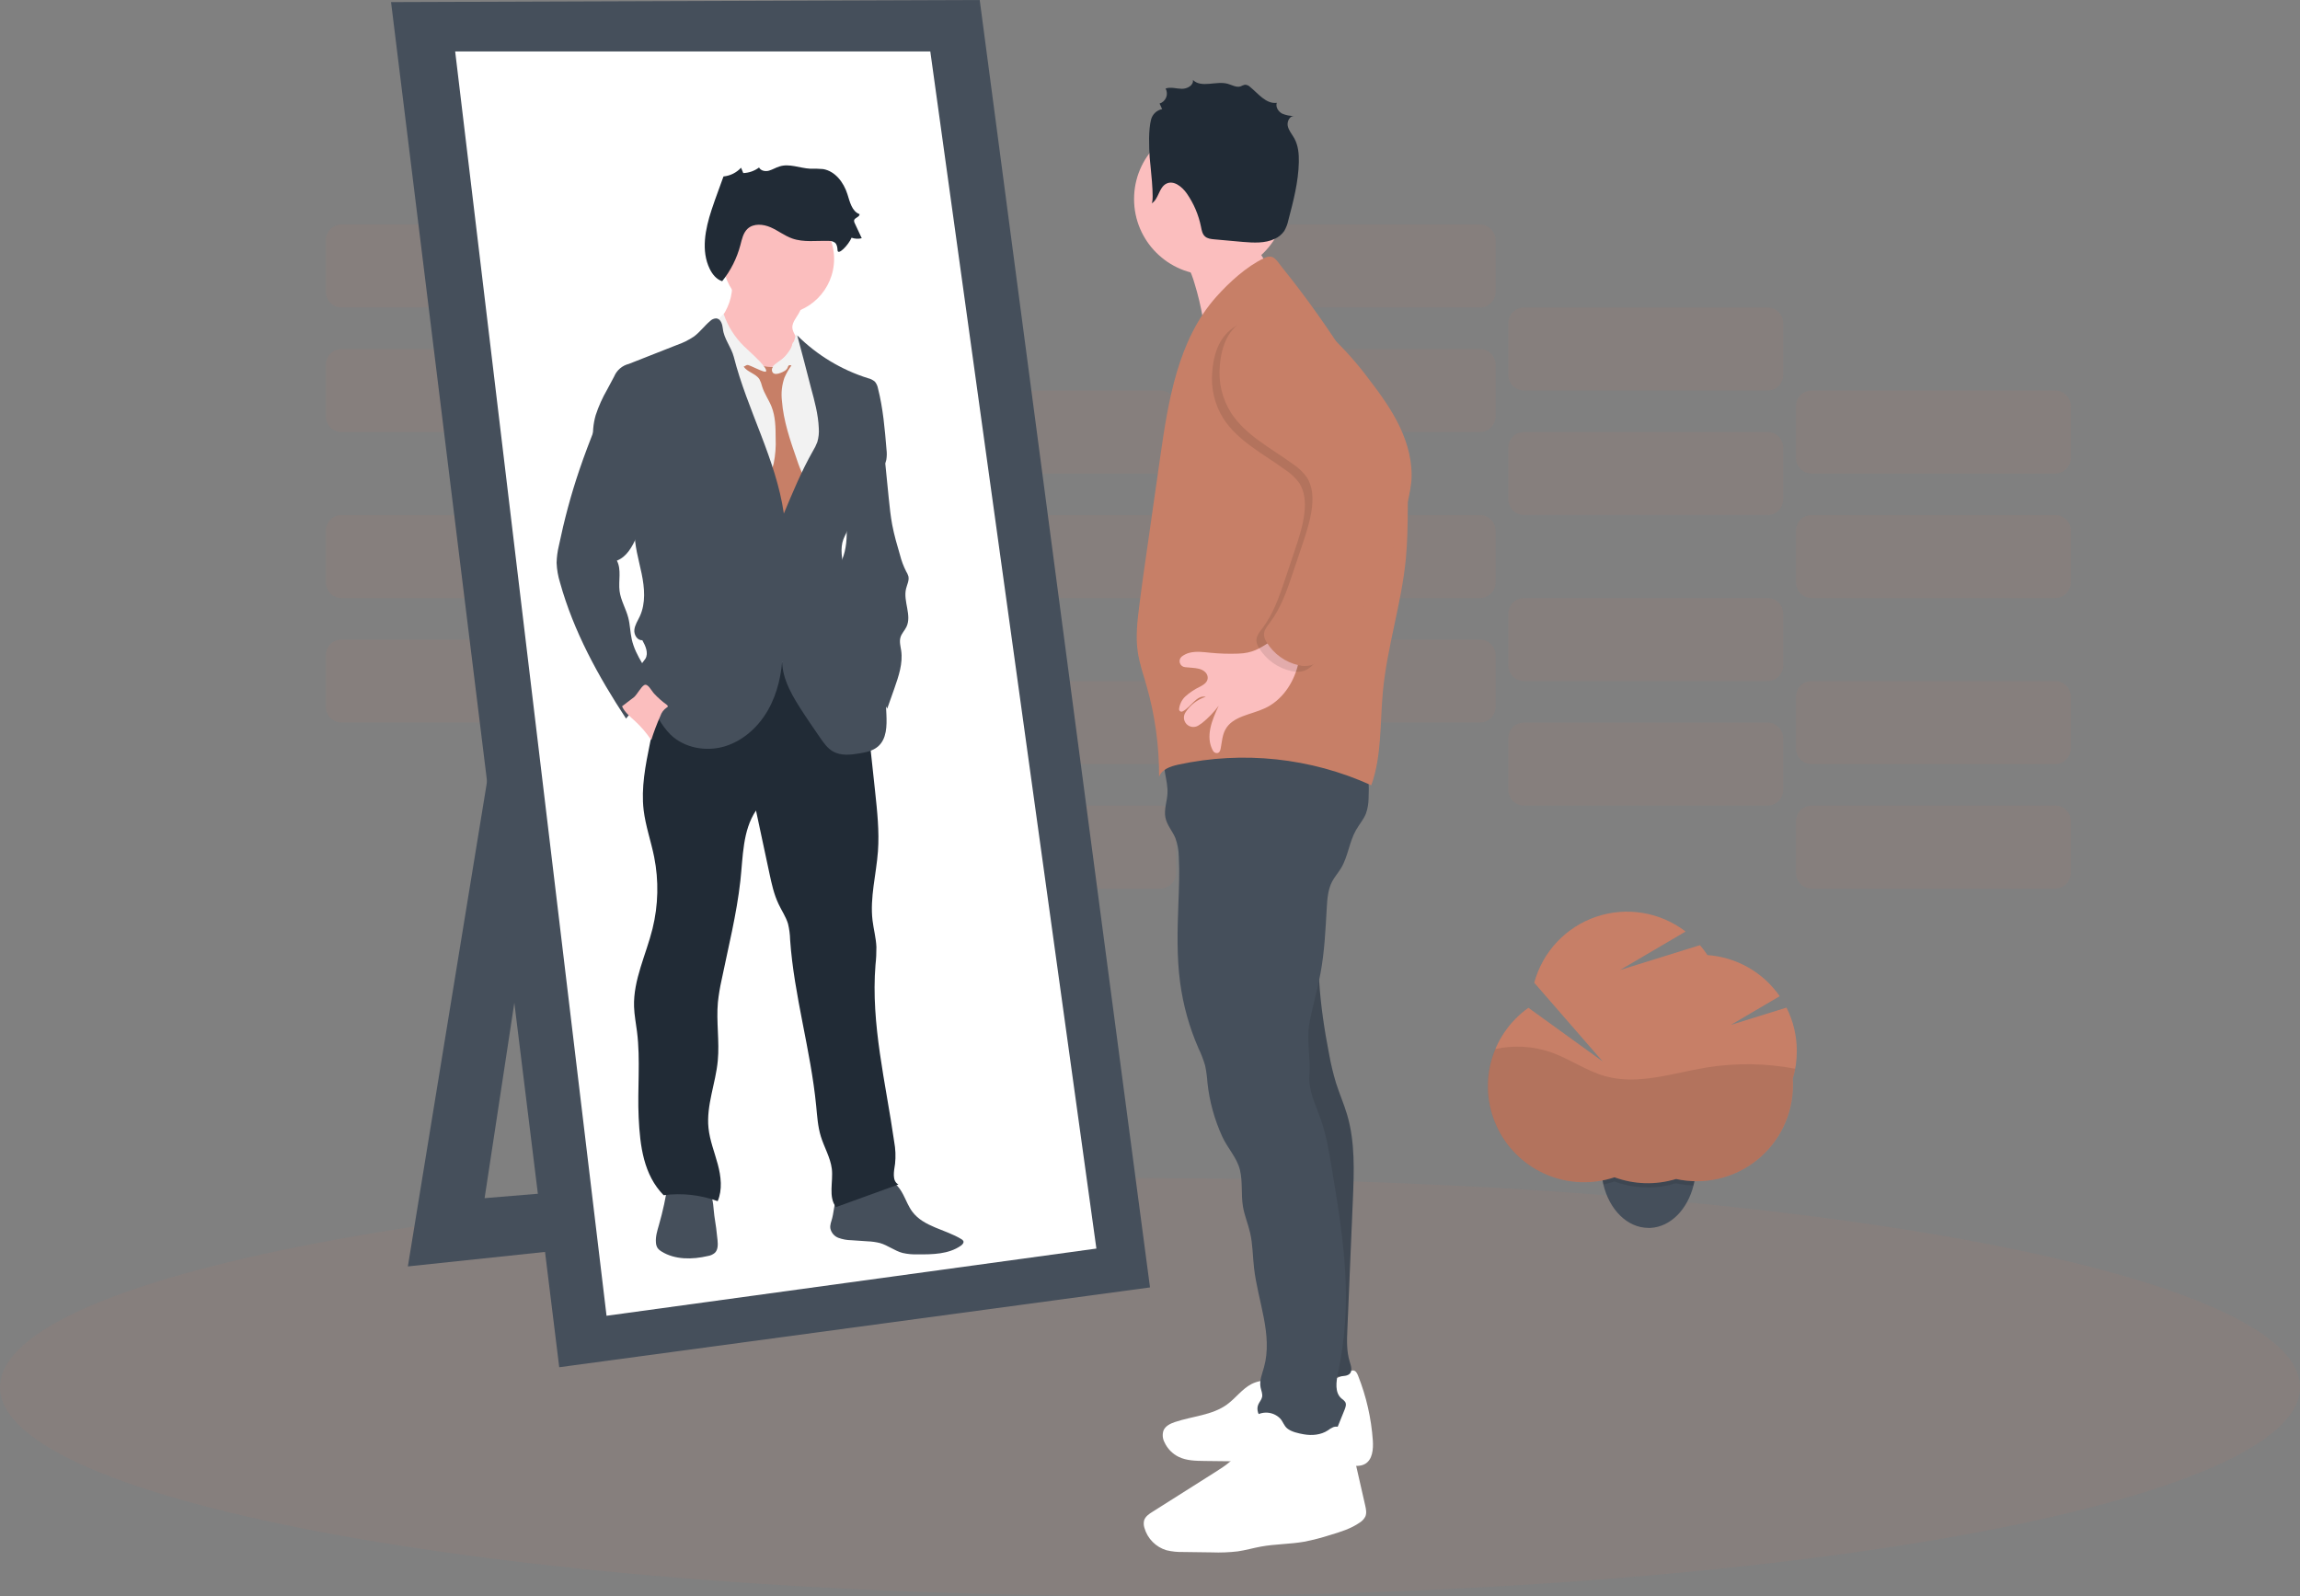 <svg width="438" height="304" viewBox="0 0 438 304" fill="none" xmlns="http://www.w3.org/2000/svg">
<rect x="0" y="0" width="438" height="304" fill="#808080" stroke="none"/>
<g clip-path="url(#clip0_3732_3760)">
<path opacity="0.1" d="M111.422 121.808H65.031C63.389 121.808 62.057 123.138 62.057 124.78V134.644C62.057 136.285 63.389 137.616 65.031 137.616H111.422C113.065 137.616 114.396 136.285 114.396 134.644V124.78C114.396 123.138 113.065 121.808 111.422 121.808Z" fill="#C77F67"/>
<path opacity="0.1" d="M166.195 137.62H119.805C118.162 137.62 116.83 138.951 116.83 140.592V150.456C116.83 152.098 118.162 153.428 119.805 153.428H166.195C167.838 153.428 169.17 152.098 169.17 150.456V140.592C169.17 138.951 167.838 137.62 166.195 137.62Z" fill="#C77F67"/>
<path opacity="0.1" d="M220.974 153.428H174.584C172.941 153.428 171.609 154.758 171.609 156.4V166.264C171.609 167.905 172.941 169.236 174.584 169.236H220.974C222.617 169.236 223.949 167.905 223.949 166.264V156.4C223.949 154.758 222.617 153.428 220.974 153.428Z" fill="#C77F67"/>
<path opacity="0.1" d="M111.422 98.096H65.031C63.389 98.096 62.057 99.426 62.057 101.068V110.932C62.057 112.573 63.389 113.904 65.031 113.904H111.422C113.065 113.904 114.396 112.573 114.396 110.932V101.068C114.396 99.426 113.065 98.096 111.422 98.096Z" fill="#C77F67"/>
<path opacity="0.1" d="M166.195 113.904H119.805C118.162 113.904 116.83 115.235 116.83 116.876V126.74C116.83 128.382 118.162 129.712 119.805 129.712H166.195C167.838 129.712 169.17 128.382 169.17 126.74V116.876C169.17 115.235 167.838 113.904 166.195 113.904Z" fill="#C77F67"/>
<path opacity="0.1" d="M220.974 129.716H174.584C172.941 129.716 171.609 131.046 171.609 132.688V142.552C171.609 144.193 172.941 145.524 174.584 145.524H220.974C222.617 145.524 223.949 144.193 223.949 142.552V132.688C223.949 131.046 222.617 129.716 220.974 129.716Z" fill="#C77F67"/>
<path opacity="0.1" d="M281.834 121.808H235.443C233.801 121.808 232.469 123.138 232.469 124.78V134.644C232.469 136.285 233.801 137.616 235.443 137.616H281.834C283.477 137.616 284.809 136.285 284.809 134.644V124.78C284.809 123.138 283.477 121.808 281.834 121.808Z" fill="#C77F67"/>
<path opacity="0.1" d="M336.607 137.62H290.217C288.574 137.62 287.242 138.951 287.242 140.592V150.456C287.242 152.098 288.574 153.428 290.217 153.428H336.607C338.25 153.428 339.582 152.098 339.582 150.456V140.592C339.582 138.951 338.25 137.62 336.607 137.62Z" fill="#C77F67"/>
<path opacity="0.1" d="M391.385 153.428H344.994C343.351 153.428 342.02 154.758 342.02 156.4V166.264C342.02 167.905 343.351 169.236 344.994 169.236H391.385C393.027 169.236 394.359 167.905 394.359 166.264V156.4C394.359 154.758 393.027 153.428 391.385 153.428Z" fill="#C77F67"/>
<path opacity="0.1" d="M281.834 98.096H235.443C233.801 98.096 232.469 99.426 232.469 101.068V110.932C232.469 112.573 233.801 113.904 235.443 113.904H281.834C283.477 113.904 284.809 112.573 284.809 110.932V101.068C284.809 99.426 283.477 98.096 281.834 98.096Z" fill="#C77F67"/>
<path opacity="0.1" d="M336.607 113.904H290.217C288.574 113.904 287.242 115.235 287.242 116.876V126.74C287.242 128.382 288.574 129.712 290.217 129.712H336.607C338.25 129.712 339.582 128.382 339.582 126.74V116.876C339.582 115.235 338.25 113.904 336.607 113.904Z" fill="#C77F67"/>
<path opacity="0.1" d="M391.385 129.716H344.994C343.351 129.716 342.02 131.046 342.02 132.688V142.552C342.02 144.193 343.351 145.524 344.994 145.524H391.385C393.027 145.524 394.359 144.193 394.359 142.552V132.688C394.359 131.046 393.027 129.716 391.385 129.716Z" fill="#C77F67"/>
<path opacity="0.1" d="M111.422 66.476H65.031C63.389 66.476 62.057 67.806 62.057 69.448V79.312C62.057 80.953 63.389 82.284 65.031 82.284H111.422C113.065 82.284 114.396 80.953 114.396 79.312V69.448C114.396 67.806 113.065 66.476 111.422 66.476Z" fill="#C77F67"/>
<path opacity="0.1" d="M166.195 82.284H119.805C118.162 82.284 116.83 83.615 116.83 85.256V95.12C116.83 96.762 118.162 98.092 119.805 98.092H166.195C167.838 98.092 169.17 96.762 169.17 95.12V85.256C169.17 83.615 167.838 82.284 166.195 82.284Z" fill="#C77F67"/>
<path opacity="0.1" d="M220.974 98.096H174.584C172.941 98.096 171.609 99.426 171.609 101.068V110.932C171.609 112.573 172.941 113.904 174.584 113.904H220.974C222.617 113.904 223.949 112.573 223.949 110.932V101.068C223.949 99.426 222.617 98.096 220.974 98.096Z" fill="#C77F67"/>
<path opacity="0.1" d="M111.422 42.76H65.031C63.389 42.76 62.057 44.09 62.057 45.732V55.596C62.057 57.237 63.389 58.568 65.031 58.568H111.422C113.065 58.568 114.396 57.237 114.396 55.596V45.732C114.396 44.09 113.065 42.76 111.422 42.76Z" fill="#C77F67"/>
<path opacity="0.1" d="M166.195 58.572H119.805C118.162 58.572 116.83 59.903 116.83 61.544V71.408C116.83 73.05 118.162 74.38 119.805 74.38H166.195C167.838 74.38 169.17 73.05 169.17 71.408V61.544C169.17 59.903 167.838 58.572 166.195 58.572Z" fill="#C77F67"/>
<path opacity="0.1" d="M220.974 74.38H174.584C172.941 74.38 171.609 75.71 171.609 77.352V87.216C171.609 88.857 172.941 90.188 174.584 90.188H220.974C222.617 90.188 223.949 88.857 223.949 87.216V77.352C223.949 75.71 222.617 74.38 220.974 74.38Z" fill="#C77F67"/>
<path opacity="0.1" d="M281.834 66.476H235.443C233.801 66.476 232.469 67.806 232.469 69.448V79.312C232.469 80.953 233.801 82.284 235.443 82.284H281.834C283.477 82.284 284.809 80.953 284.809 79.312V69.448C284.809 67.806 283.477 66.476 281.834 66.476Z" fill="#C77F67"/>
<path opacity="0.1" d="M336.607 82.284H290.217C288.574 82.284 287.242 83.615 287.242 85.256V95.12C287.242 96.762 288.574 98.092 290.217 98.092H336.607C338.25 98.092 339.582 96.762 339.582 95.12V85.256C339.582 83.615 338.25 82.284 336.607 82.284Z" fill="#C77F67"/>
<path opacity="0.1" d="M391.385 98.096H344.994C343.351 98.096 342.02 99.426 342.02 101.068V110.932C342.02 112.573 343.351 113.904 344.994 113.904H391.385C393.027 113.904 394.359 112.573 394.359 110.932V101.068C394.359 99.426 393.027 98.096 391.385 98.096Z" fill="#C77F67"/>
<path opacity="0.1" d="M281.834 42.76H235.443C233.801 42.76 232.469 44.09 232.469 45.732V55.596C232.469 57.237 233.801 58.568 235.443 58.568H281.834C283.477 58.568 284.809 57.237 284.809 55.596V45.732C284.809 44.09 283.477 42.76 281.834 42.76Z" fill="#C77F67"/>
<path opacity="0.1" d="M336.607 58.572H290.217C288.574 58.572 287.242 59.903 287.242 61.544V71.408C287.242 73.05 288.574 74.38 290.217 74.38H336.607C338.25 74.38 339.582 73.05 339.582 71.408V61.544C339.582 59.903 338.25 58.572 336.607 58.572Z" fill="#C77F67"/>
<path opacity="0.1" d="M391.385 74.38H344.994C343.351 74.38 342.02 75.71 342.02 77.352V87.216C342.02 88.857 343.351 90.188 344.994 90.188H391.385C393.027 90.188 394.359 88.857 394.359 87.216V77.352C394.359 75.71 393.027 74.38 391.385 74.38Z" fill="#C77F67"/>
<path opacity="0.1" d="M219 304C339.95 304 438 286.181 438 264.2C438 242.219 339.95 224.4 219 224.4C98.05 224.4 0 242.219 0 264.2C0 286.181 98.05 304 219 304Z" fill="#C77F67"/>
<path d="M96.089 128.4L77.672 241.2L160.948 232.4L157.345 222.8L92.285 228.2L107.499 128.2L96.089 128.4Z" fill="#454F5B"/>
<path d="M74.469 0.4L186.571 0L219.001 245.2L106.498 260.4L74.469 0.4Z" fill="#454F5B"/>
<path d="M86.68 9.8H177.162L208.791 237.8L115.506 250.6L86.68 9.8Z" fill="white"/>
<path d="M172.013 227.544C172.581 228.632 173.006 229.808 173.746 230.788C175.908 233.676 180.012 234.128 183.091 236.012C183.245 236.09 183.372 236.212 183.455 236.364C183.595 236.696 183.283 237.044 182.983 237.252C180.649 238.888 177.586 238.924 174.731 238.904C173.772 238.938 172.812 238.846 171.877 238.632C170.367 238.232 169.074 237.18 167.585 236.752C166.812 236.559 166.022 236.448 165.226 236.42L162.1 236.208C161.267 236.196 160.443 236.043 159.661 235.756C159.272 235.607 158.927 235.362 158.658 235.044C158.389 234.725 158.205 234.344 158.124 233.936C158.036 233.272 158.32 232.628 158.488 231.98C158.889 230.444 158.765 228.588 159.962 227.54C160.455 227.162 161.02 226.89 161.623 226.74C163.799 226.007 166.021 225.416 168.273 224.972C170.127 224.608 171.192 225.968 172.013 227.544Z" fill="#454F5B"/>
<path d="M136.644 236.196C136.724 237.048 136.748 238.024 136.132 238.62C135.748 238.938 135.284 239.146 134.791 239.22C131.832 239.908 128.533 239.956 125.959 238.348C125.691 238.195 125.454 237.992 125.262 237.752C125.047 237.423 124.925 237.043 124.91 236.652C124.817 235.52 125.166 234.404 125.482 233.312C126.231 230.72 126.799 228.081 127.184 225.412C127.216 225.192 134.739 226.612 135.239 227.356C135.868 228.276 135.872 230.484 136.04 231.58C136.293 233.11 136.495 234.649 136.644 236.196Z" fill="#454F5B"/>
<path d="M164.647 132.108L166.648 150.704C167.049 154.504 167.469 158.324 167.193 162.136C166.873 166.536 165.639 170.936 166.16 175.296C166.364 176.992 166.829 178.656 166.897 180.364C166.909 181.5 166.852 182.635 166.724 183.764C165.82 195.048 168.682 206.244 170.284 217.448C170.541 218.83 170.598 220.242 170.452 221.64C170.244 223.06 169.827 224.924 171.092 225.596L159.21 229.9C157.692 228 158.697 225.044 158.409 222.632C158.145 220.46 156.952 218.524 156.315 216.432C155.738 214.552 155.618 212.572 155.43 210.62C154.393 199.992 151.21 189.64 150.466 178.988C150.442 177.959 150.307 176.936 150.065 175.936C149.665 174.612 148.864 173.456 148.28 172.212C147.383 170.344 146.942 168.296 146.51 166.272L143.968 154.372C141.397 158.196 141.501 163.172 140.993 167.756C140.28 174.156 138.687 180.448 137.39 186.768C137.088 188.128 136.862 189.503 136.713 190.888C136.377 194.596 137.045 198.34 136.689 202.044C136.289 206.336 134.483 210.524 134.919 214.816C135.16 217.192 136.072 219.44 136.689 221.744C137.306 224.048 137.61 226.576 136.669 228.772C133.381 227.566 129.848 227.176 126.376 227.636C122.56 223.736 121.884 218.296 121.623 212.836C121.363 207.376 121.992 201.908 121.311 196.5C121.111 194.9 120.799 193.34 120.746 191.744C120.578 186.628 123.041 181.84 124.266 176.868C125.368 172.392 125.473 167.729 124.574 163.208C123.973 160.22 122.94 157.32 122.572 154.292C122.072 150.048 122.92 145.772 123.773 141.58C124.346 138.752 124.914 135.924 125.563 133.112C126.26 130.092 127.088 127.008 128.95 124.536C131.929 120.58 137.218 118.824 142.162 119.208C147.107 119.592 151.723 121.84 155.806 124.64C159.025 126.789 161.991 129.294 164.647 132.108Z" fill="#212B36"/>
<path d="M151.362 60.9C151.137 61.26 150.981 61.659 150.901 62.076C150.801 62.896 151.302 63.648 151.702 64.364C152.215 65.284 152.609 66.265 152.875 67.284C153.066 67.914 153.124 68.578 153.047 69.232C152.95 69.723 152.774 70.196 152.527 70.632C151.754 72.12 150.609 73.496 149.052 74.116C147.845 74.559 146.53 74.613 145.292 74.268C144.062 73.92 142.9 73.368 141.853 72.636C140.971 72.077 140.177 71.389 139.499 70.596C138.851 69.728 138.306 68.788 137.873 67.796C137.041 66.056 136.196 64.196 136.348 62.288C136.356 62.115 136.388 61.944 136.444 61.78C136.574 61.483 136.756 61.213 136.981 60.98C138.689 58.957 139.564 56.362 139.431 53.72L145.264 55.044C146.549 55.336 147.834 55.628 149.104 55.992C150.145 56.292 151.746 56.708 152.423 57.636C153.099 58.564 151.822 60.052 151.362 60.9Z" fill="#FBBEBE"/>
<path d="M148.238 59.908C154.094 59.908 158.84 55.165 158.84 49.316C158.84 43.466 154.094 38.724 148.238 38.724C142.383 38.724 137.637 43.466 137.637 49.316C137.637 55.165 142.383 59.908 148.238 59.908Z" fill="#FBBEBE"/>
<path d="M146.534 70.684C146.982 69.704 147.951 69.084 148.836 68.468C149.721 67.852 150.618 67.064 150.79 65.996C150.8 65.754 150.86 65.517 150.966 65.3C151.306 64.788 152.115 65.044 152.599 65.42C153.776 66.336 154.577 67.636 155.358 68.904C156.368 70.446 157.232 72.078 157.94 73.78C159.065 76.744 159.201 79.98 159.326 83.144C159.438 86.024 159.546 88.948 158.845 91.74C158.405 93.508 157.644 95.224 157.6 97.044C157.468 103.656 155.17 109.976 155.01 116.588C154.998 118.5 155.094 120.411 155.298 122.312L155.674 126.604C149.853 126.27 144.048 125.76 138.258 125.072C138.09 123.096 137.526 121.18 137.009 119.268C134.894 111.451 133.539 103.448 132.961 95.372C132.653 91.084 132.337 86.812 131.86 82.54C131.432 78.656 130.591 74.748 131.096 70.872C131.36 69.11 131.914 67.404 132.737 65.824C132.997 65.194 133.445 64.659 134.018 64.292C134.305 64.153 134.61 64.055 134.923 64C135.831 63.816 136.752 63.708 137.678 63.676C137.904 63.657 138.132 63.678 138.35 63.74C138.74 63.934 139.061 64.244 139.267 64.628C141.051 67.307 143.576 69.411 146.534 70.684Z" fill="#F2F2F2"/>
<path d="M141.617 69.836C142.362 70.9 143.939 71.152 144.628 72.236C144.86 72.689 145.036 73.169 145.152 73.664C145.573 75.004 146.422 76.168 146.938 77.476C147.683 79.356 147.703 81.436 147.711 83.456C147.784 85.065 147.66 86.677 147.342 88.256C147.102 89.244 146.71 90.184 146.422 91.16C145.932 92.82 145.75 94.555 145.885 96.28C145.885 96.653 145.985 97.019 146.173 97.34C146.445 97.662 146.799 97.902 147.198 98.036C148.371 98.552 149.6 99.08 150.882 98.96C151.144 98.952 151.399 98.867 151.614 98.716C151.763 98.581 151.885 98.42 151.975 98.24L152.775 96.888C153.5 95.652 154.257 94.268 153.976 92.856C153.773 92.128 153.467 91.431 153.068 90.788C152.556 89.745 152.12 88.666 151.762 87.56C150.485 83.892 149.192 80.172 148.904 76.3C148.734 74.827 148.899 73.334 149.384 71.932C149.76 71.07 150.233 70.253 150.794 69.496C150.667 69.326 150.491 69.199 150.29 69.131C150.089 69.063 149.872 69.058 149.669 69.116C149.266 69.241 148.876 69.403 148.503 69.6C147.326 70.096 146.021 69.916 144.832 69.576C144.368 69.44 143.631 68.976 143.151 69.008C142.986 69.028 141.645 69.884 141.617 69.836Z" fill="#C77F67"/>
<path d="M150.99 69.792C150.75 69.6 150.377 69.424 150.165 69.648C150.094 69.746 150.042 69.856 150.013 69.972C149.805 70.532 149.192 70.808 148.636 71.024C148.079 71.24 147.479 71.36 147.142 70.948C147.036 70.788 146.984 70.598 146.993 70.406C147.003 70.214 147.073 70.03 147.194 69.88C147.441 69.584 147.737 69.333 148.071 69.14C149.913 67.842 151.167 65.87 151.562 63.652C152.079 64.062 152.421 64.653 152.519 65.304C152.651 65.94 152.667 66.596 152.799 67.232C152.996 68.144 153.432 68.996 153.532 69.92C153.584 70.412 153.532 70.908 153.532 71.4C153.55 71.881 153.606 72.36 153.7 72.832C152.763 71.84 152.103 70.676 150.99 69.792Z" fill="#F2F2F2"/>
<path d="M142.886 67.076C142.486 66.696 142.086 66.336 141.685 65.948C139.928 64.234 138.602 62.13 137.814 59.808C137.301 60.208 136.737 60.736 136.725 61.408C136.77 61.883 136.954 62.335 137.253 62.708C138.767 65.09 139.767 67.761 140.188 70.552C140.404 70.214 140.704 69.938 141.058 69.749C141.412 69.561 141.809 69.467 142.21 69.476C142.842 69.476 145.681 71.156 145.885 70.732C146.185 70.068 143.367 67.528 142.886 67.076Z" fill="#F2F2F2"/>
<path d="M151.827 63.892C155.593 67.637 160.203 70.426 165.271 72.024C165.775 72.133 166.242 72.37 166.628 72.712C166.917 73.072 167.111 73.498 167.193 73.952C168.169 77.768 168.498 81.716 168.822 85.64C168.907 86.289 168.893 86.947 168.782 87.592C168.546 88.64 167.801 89.488 167.068 90.276C164.77 92.736 162.148 95.308 161.76 98.652C161.73 99.296 161.654 99.938 161.531 100.572C161.331 101.316 160.887 101.972 160.615 102.696C159.277 106.26 162.3 110.576 160.458 113.896C161.455 115.809 162.139 117.87 162.484 120C162.546 120.807 162.731 121.6 163.033 122.352C163.581 123.496 164.71 124.224 165.599 125.152C168.31 127.928 168.642 132.176 168.802 136.052C168.902 138.236 168.87 140.744 167.201 142.176C166.236 143.012 164.918 143.284 163.657 143.492C161.98 143.772 160.154 143.972 158.669 143.144C157.604 142.552 156.879 141.516 156.187 140.516C154.873 138.608 153.556 136.704 152.311 134.748C150.341 131.664 148.483 128.14 149.052 124.524C148.892 128.224 148.111 131.952 146.293 135.176C144.476 138.4 141.549 141.092 137.998 142.156C134.447 143.22 130.295 142.468 127.648 139.876C126.785 138.987 126.043 137.988 125.442 136.904C123.936 134.326 122.837 131.532 122.183 128.62C122.011 127.864 121.883 127.02 122.264 126.344C122.444 126.024 122.72 125.772 122.908 125.456C123.541 124.38 122.932 123.024 122.32 121.928C121.387 122.016 120.718 120.92 120.802 119.984C120.886 119.048 121.447 118.236 121.843 117.384C123.004 114.872 122.748 111.948 122.187 109.24C121.627 106.532 120.79 103.84 120.854 101.076C120.922 98.152 118.816 95.52 117.211 93.076C116.314 91.7 115.269 90.42 114.488 88.976C112.861 85.937 112.484 82.383 113.439 79.072C114 77.371 114.735 75.733 115.633 74.184L116.955 71.708C117.201 71.116 117.583 70.591 118.069 70.174C118.556 69.757 119.134 69.46 119.757 69.308L128.898 65.708C130.066 65.309 131.176 64.754 132.197 64.06C133.314 63.22 134.146 62.06 135.211 61.164C135.367 61.001 135.553 60.87 135.759 60.781C135.965 60.691 136.187 60.643 136.412 60.64C137.269 60.716 137.574 61.796 137.662 62.64C137.862 64.528 139.263 66.128 139.74 67.964C142.318 78.104 147.775 87.456 149.272 97.808C150.954 93.772 152.635 89.728 154.789 85.928C155.129 85.382 155.415 84.805 155.642 84.204C155.901 83.337 155.997 82.43 155.926 81.528C155.818 78.924 155.126 76.38 154.441 73.864C153.552 70.44 152.751 67.284 151.827 63.892Z" fill="#454F5B"/>
<path d="M169.247 94.876C169.423 96.58 169.595 98.288 169.912 99.972C170.28 101.92 170.84 103.824 171.397 105.728C171.669 106.798 172.058 107.835 172.558 108.82C172.739 109.106 172.883 109.414 172.986 109.736C173.182 110.536 172.734 111.336 172.542 112.136C171.965 114.536 173.695 117.204 172.606 119.416C172.278 120.088 171.705 120.644 171.489 121.364C171.237 122.192 171.489 123.076 171.621 123.932C171.961 126.332 171.141 128.772 170.332 131.08L168.955 134.976C167.697 132.64 166.428 130.28 164.691 128.276C164.07 127.556 163.394 126.888 162.821 126.128C161.967 124.934 161.293 123.621 160.819 122.232C159.597 118.931 158.899 115.46 158.749 111.944C158.65 110.944 158.766 109.935 159.09 108.984C159.355 108.434 159.651 107.9 159.978 107.384C161.051 105.452 161.272 103.164 161.252 100.956C161.232 98.748 160.995 96.532 161.252 94.336C161.461 92.503 162.003 90.723 162.853 89.084C163.354 88.023 164.099 87.095 165.027 86.376C165.72 85.858 166.564 85.584 167.429 85.596C168.738 85.672 168.438 86.796 168.55 87.88L169.247 94.876Z" fill="#454F5B"/>
<path d="M110.356 89.432C109.539 91.832 108.803 94.253 108.146 96.696C107.505 99.096 106.933 101.509 106.428 103.936C106.169 105.003 106.024 106.094 105.996 107.192C106.047 108.47 106.267 109.735 106.649 110.956C109.227 120.24 113.927 128.804 119.22 136.856C120.733 134.971 122.529 133.333 124.545 132C124.71 131.902 124.848 131.765 124.945 131.6C124.996 131.444 125.011 131.279 124.989 131.117C124.967 130.955 124.908 130.8 124.817 130.664C123.356 127.672 121.042 125.036 120.313 121.784C120.009 120.432 119.997 119.024 119.653 117.68C119.208 115.94 118.215 114.348 117.987 112.564C117.743 110.62 118.387 108.5 117.475 106.776C119.336 106.052 120.413 104.136 121.202 102.3C122.045 100.422 122.647 98.445 122.996 96.416C123.544 92.526 122.782 88.565 120.83 85.156C119.876 83.455 118.652 81.921 117.206 80.612C116.73 80.184 115.605 78.956 114.912 78.968C113.987 78.988 113.691 80.484 113.427 81.156C112.358 83.9 111.301 86.648 110.356 89.432Z" fill="#454F5B"/>
<path d="M126.941 134.204C127.061 134.292 127.197 134.412 127.165 134.556C127.133 134.7 127.017 134.736 126.913 134.796C126.371 135.18 125.967 135.726 125.76 136.356C125.094 137.854 124.514 139.388 124.022 140.952C123.126 139.611 122.072 138.382 120.883 137.292C119.97 136.452 118.949 135.656 118.461 134.52C118.461 134.488 120.559 132.94 120.751 132.772C121.34 132.248 122.08 130.796 122.689 130.476C123.377 130.116 124.034 131.528 124.558 132.096C125.28 132.876 126.078 133.583 126.941 134.204Z" fill="#FBBEBE"/>
<path d="M159.498 47.66C159.47 47.136 159.401 46.556 159.001 46.216C158.65 45.973 158.226 45.856 157.8 45.884C155.466 45.808 153.052 46.2 150.85 45.416C149.4 44.9 148.163 43.908 146.75 43.292C145.337 42.676 143.527 42.512 142.386 43.548C141.521 44.348 141.285 45.576 140.985 46.708C140.324 49.206 139.147 51.539 137.529 53.556C136.444 53.22 135.668 52.252 135.167 51.236C133.466 47.772 134.303 43.636 135.512 39.964C135.912 38.732 136.356 37.512 136.801 36.296L137.778 33.608C139.06 33.482 140.251 32.89 141.125 31.944L141.545 32.964C142.631 32.925 143.679 32.555 144.548 31.904C144.884 32.536 145.749 32.704 146.45 32.5C147.15 32.296 147.755 31.904 148.451 31.7C150.313 31.1 152.299 32.024 154.253 32.128C155.08 32.108 155.907 32.132 156.731 32.2C159.037 32.572 160.667 34.74 161.371 36.964C161.84 38.444 162.228 40.264 163.689 40.788C163.721 41.348 162.728 41.456 162.644 41.988C162.635 42.166 162.676 42.342 162.765 42.496L164.106 45.372C163.465 45.533 162.79 45.499 162.168 45.276C161.563 46.696 159.558 48.744 159.498 47.66Z" fill="#212B36"/>
<path d="M227.464 53.92C228.143 56.113 228.678 58.349 229.065 60.612C229.353 62.308 229.522 64.192 228.549 65.608C232.256 60.036 236.128 54.296 241.761 50.7C240.614 49.457 239.741 47.987 239.2 46.386C238.658 44.784 238.46 43.087 238.618 41.404C238.65 41.068 233.994 42.824 233.637 43.024C232.004 43.932 230.506 45.06 228.913 46.032C228.088 46.532 224.653 47.716 224.621 48.432C224.621 48.892 225.986 50.3 226.243 50.784C226.745 51.789 227.154 52.839 227.464 53.92Z" fill="#FBBEBE"/>
<path d="M244.691 264.072C243.776 263.428 242.703 263.043 241.586 262.959C240.47 262.874 239.351 263.093 238.349 263.592C236.536 264.528 235.314 266.3 233.665 267.5C230.83 269.556 227.087 269.72 223.768 270.832C222.887 271.128 221.95 271.568 221.578 272.432C221.453 272.795 221.403 273.18 221.431 273.563C221.46 273.946 221.565 274.319 221.742 274.66C222.297 275.896 223.269 276.897 224.489 277.488C225.978 278.2 227.691 278.232 229.341 278.252L243.674 278.42C248.078 278.472 252.51 278.524 256.886 279.072C257.907 279.2 259.012 279.34 259.913 278.84C261.378 278.04 261.546 276.016 261.434 274.348C261.139 270.122 260.194 265.967 258.632 262.028C258.46 261.592 258.231 261.096 257.747 261.016C257.403 261.001 257.065 261.108 256.794 261.32C252.75 263.72 247.63 265.076 243.33 263.156" fill="white"/>
<path d="M251.866 172.712C250.265 182.004 251.31 191.552 253.112 200.804C253.443 202.646 253.88 204.468 254.421 206.26C255.065 208.3 255.934 210.26 256.539 212.312C258.076 217.512 257.86 223.072 257.632 228.5L256.583 253.2C256.495 255.272 256.415 257.392 257.039 259.368C257.291 260.168 257.6 261.168 256.963 261.708C256.714 261.887 256.423 261.998 256.118 262.032C253.254 262.559 250.295 262.116 247.711 260.772L247.426 235.82C247.338 228.128 247.246 220.404 246.061 212.808C245.12 206.768 243.487 200.808 243.379 194.696C243.267 188.296 244.836 181.98 246.438 175.776C246.782 174.448 248.039 173.476 249.072 172.576C249.432 172.221 249.871 171.955 250.353 171.8C250.834 171.668 251.57 172.308 251.866 172.712Z" fill="#454F5B"/>
<path opacity="0.1" d="M251.866 172.712C250.265 182.004 251.31 191.552 253.112 200.804C253.443 202.646 253.88 204.468 254.421 206.26C255.065 208.3 255.934 210.26 256.539 212.312C258.076 217.512 257.86 223.072 257.632 228.5L256.583 253.2C256.495 255.272 256.415 257.392 257.039 259.368C257.291 260.168 257.6 261.168 256.963 261.708C256.714 261.887 256.423 261.998 256.118 262.032C253.254 262.559 250.295 262.116 247.711 260.772L247.426 235.82C247.338 228.128 247.246 220.404 246.061 212.808C245.12 206.768 243.487 200.808 243.379 194.696C243.267 188.296 244.836 181.98 246.438 175.776C246.782 174.448 248.039 173.476 249.072 172.576C249.432 172.221 249.871 171.955 250.353 171.8C250.834 171.668 251.57 172.308 251.866 172.712Z" fill="black"/>
<path d="M221.802 143.672C221.21 146.108 222.467 148.632 222.327 151.136C222.247 152.652 221.65 154.164 221.926 155.652C222.203 157.14 223.268 158.26 223.836 159.624C224.251 160.763 224.47 161.964 224.485 163.176C224.649 166.168 224.517 169.176 224.405 172.156C224.217 177.156 224.076 182.184 224.737 187.14C225.312 191.433 226.48 195.627 228.208 199.6C228.732 200.681 229.164 201.803 229.501 202.956C229.723 204.03 229.87 205.118 229.942 206.212C230.322 209.77 231.278 213.243 232.772 216.496C233.793 218.724 235.575 220.496 236.139 222.86C236.676 225.124 236.316 227.512 236.704 229.804C236.988 231.504 237.681 233.112 238.065 234.792C238.566 236.964 238.554 239.216 238.806 241.432C239.526 247.832 242.437 254.232 240.7 260.44C240.351 261.688 239.811 262.956 240.055 264.228C240.175 264.852 240.479 265.468 240.343 266.088C240.231 266.616 239.823 267.024 239.615 267.524C239.214 268.46 239.639 269.572 240.351 270.296C241.111 270.971 241.995 271.492 242.954 271.832C245.904 273.092 248.959 274.372 252.162 274.344C252.551 274.364 252.939 274.293 253.295 274.136C253.872 273.836 254.156 273.184 254.4 272.584L256.042 268.528C256.242 268.036 256.442 267.46 256.166 267.004C255.973 266.754 255.741 266.537 255.477 266.364C254.152 265.248 254.452 263.164 254.804 261.488C255.704 257.183 256.203 252.804 256.294 248.408C256.47 239.64 255.025 230.924 253.583 222.272C253.083 219.268 252.578 216.244 251.582 213.364C250.585 210.484 249.115 207.712 249.355 204.72C249.612 201.488 248.771 198.1 249.355 194.912C249.94 191.724 250.865 188.604 251.461 185.42C252.234 181.288 252.426 177.076 252.662 172.884C252.763 171.172 252.891 169.404 253.691 167.884C254.16 166.996 254.84 166.236 255.365 165.376C256.718 163.14 256.934 160.368 258.228 158.096C258.84 157.02 259.685 156.072 260.133 154.92C260.448 154.011 260.613 153.057 260.622 152.096C260.749 149.682 260.614 147.261 260.221 144.876C253.406 141.411 245.848 139.659 238.201 139.772C235.275 139.82 232.316 140.116 229.569 141.128C226.951 142.1 224.565 143.464 221.802 143.672Z" fill="#454F5B"/>
<path d="M238.218 270.4C237.041 271.864 237.121 273.956 236.368 275.68C235.455 277.772 233.421 279.112 231.492 280.332L219.481 287.932C218.824 288.332 218.119 288.824 217.879 289.568C217.765 290.043 217.786 290.54 217.939 291.004C218.226 292.007 218.76 292.923 219.494 293.667C220.227 294.41 221.135 294.958 222.135 295.26C223.198 295.513 224.29 295.624 225.382 295.592L230.783 295.664C232.428 295.728 234.076 295.664 235.712 295.472C237.209 295.256 238.666 294.828 240.156 294.556C242.866 294.064 245.653 294.108 248.367 293.632C250.029 293.305 251.671 292.882 253.284 292.364C255.245 291.776 257.243 291.164 258.925 290C259.388 289.718 259.763 289.314 260.01 288.832C260.294 288.172 260.138 287.416 259.978 286.716L257.399 275.396C257.254 274.453 256.91 273.552 256.39 272.752C255.818 271.992 254.789 271.488 253.896 271.812C253.528 271.979 253.18 272.189 252.859 272.436C251.538 273.304 249.844 273.448 248.283 273.176C247.274 272.996 245.941 272.72 245.128 272.052C244.512 271.544 244.327 270.756 243.803 270.18C243.435 269.802 242.992 269.507 242.503 269.311C242.013 269.116 241.488 269.026 240.961 269.047C240.435 269.068 239.918 269.199 239.446 269.432C238.973 269.665 238.555 269.995 238.218 270.4Z" fill="white"/>
<path d="M230.43 52.36C238.419 52.36 244.895 45.89 244.895 37.908C244.895 29.926 238.419 23.456 230.43 23.456C222.441 23.456 215.965 29.926 215.965 37.908C215.965 45.89 222.441 52.36 230.43 52.36Z" fill="#FBBEBE"/>
<path d="M219.273 38.756C220.658 37.98 220.658 35.744 222.076 35C223.493 34.256 225.102 35.548 226.011 36.852C227.336 38.762 228.256 40.922 228.714 43.2C228.842 43.848 228.962 44.556 229.45 45.008C229.939 45.46 230.579 45.516 231.204 45.58C233.032 45.762 234.863 45.927 236.697 46.076C238.739 46.24 240.893 46.372 242.746 45.496C243.478 45.17 244.107 44.65 244.564 43.992C244.931 43.361 245.193 42.675 245.341 41.96C246.298 38.324 247.263 34.644 247.343 30.884C247.375 29.332 247.239 27.724 246.49 26.364C246.054 25.564 245.413 24.868 245.233 23.988C245.053 23.108 245.633 21.988 246.546 22.084C245.721 22.118 244.899 21.962 244.144 21.628C243.419 21.228 242.883 20.368 243.139 19.584C241.105 19.844 239.624 17.836 238.038 16.536C237.78 16.281 237.432 16.137 237.069 16.136C236.791 16.206 236.522 16.309 236.269 16.444C235.468 16.724 234.631 16.192 233.81 15.96C231.608 15.344 228.81 16.832 227.176 15.232C227.332 16.252 226.079 16.936 225.046 16.916C224.013 16.896 222.948 16.516 221.972 16.86C222.113 17.119 222.196 17.405 222.213 17.7C222.231 17.994 222.184 18.288 222.074 18.562C221.965 18.835 221.796 19.082 221.58 19.283C221.365 19.484 221.107 19.634 220.826 19.724L221.311 20.78C220.812 20.88 220.35 21.117 219.979 21.465C219.608 21.813 219.341 22.257 219.209 22.748C218.677 24.848 218.809 27.832 218.937 29.992C219.001 30.94 219.926 38.4 219.273 38.756Z" fill="#212B36"/>
<path d="M231.616 56.535C224.35 64.7 222.5 76.192 220.951 87.011L218.668 102.988C218.076 107.132 217.467 111.276 216.951 115.432C216.591 118.276 216.254 121.164 216.647 124.004C216.955 126.244 217.704 128.404 218.328 130.56C219.953 136.214 220.762 142.072 220.73 147.956C221.215 146.532 222.892 145.956 224.366 145.636C236.728 142.956 249.626 144.332 261.143 149.56C263.165 143.9 262.785 137.708 263.349 131.724C264.15 123.192 266.909 114.924 267.725 106.408C268.026 103.236 268.062 100.048 268.094 96.859C268.118 94.519 268.142 92.156 267.653 89.864C267.109 87.328 265.96 84.963 264.771 82.663C261.484 76.27 257.832 70.07 253.833 64.096C251.82 61.087 249.721 58.139 247.535 55.252C246.427 53.788 245.297 52.34 244.144 50.907C243.027 49.52 242.542 48.316 240.769 49.148C237.418 50.715 234.055 53.795 231.616 56.535Z" fill="#C77F67"/>
<path d="M235.78 124.488C234.007 124.552 232.232 124.495 230.467 124.32C229.158 124.192 227.82 124 226.543 124.32C225.988 124.459 225.468 124.714 225.018 125.068C224.851 125.216 224.731 125.41 224.673 125.625C224.614 125.841 224.62 126.069 224.689 126.281C224.759 126.493 224.888 126.68 225.063 126.82C225.237 126.96 225.448 127.046 225.67 127.068L227.04 127.188C227.909 127.264 228.813 127.352 229.49 127.988C229.768 128.237 229.944 128.58 229.986 128.952C230.07 129.884 229.262 130.392 228.537 130.78C227.507 131.263 226.554 131.896 225.711 132.66C225.05 133.297 224.635 134.147 224.537 135.06C224.534 135.141 224.553 135.222 224.591 135.294C224.629 135.366 224.685 135.426 224.754 135.47C224.823 135.513 224.902 135.538 224.984 135.541C225.065 135.544 225.146 135.526 225.218 135.488C226.82 134.688 227.864 132.316 229.622 132.712C228.023 133.217 226.654 134.27 225.755 135.684C225.533 136.021 225.431 136.424 225.467 136.826C225.503 137.228 225.674 137.607 225.952 137.9C226.23 138.193 226.599 138.384 226.999 138.441C227.4 138.498 227.807 138.419 228.157 138.216C228.417 138.063 228.668 137.896 228.909 137.716C230.1 136.752 231.167 135.645 232.084 134.42C230.803 137.12 229.506 140.28 230.979 142.964C231.053 143.111 231.168 143.234 231.31 143.318C231.452 143.402 231.615 143.443 231.78 143.436C232.244 143.388 232.381 142.952 232.457 142.568C232.697 141.332 232.757 140.028 233.365 138.928C234.775 136.376 238.25 136.128 240.896 134.884C244.071 133.412 246.245 130.244 247.122 126.86C247.429 125.873 247.483 124.825 247.278 123.812C246.69 121.536 243.879 121.012 242.073 122.112C239.859 123.516 238.574 124.4 235.78 124.488Z" fill="#FBBEBE"/>
<path opacity="0.1" d="M232.969 79.716C235.771 84.04 240.636 86.476 244.807 89.512C245.825 90.174 246.713 91.017 247.426 92C248.479 93.624 248.627 95.688 248.411 97.6C248.138 100.124 247.326 102.552 246.521 104.96L244.771 110.18C243.662 113.492 242.517 116.872 240.407 119.656C239.867 120.364 239.238 121.12 239.262 122.008C239.309 122.521 239.485 123.014 239.775 123.44C240.45 124.541 241.34 125.495 242.392 126.245C243.443 126.995 244.635 127.527 245.896 127.808C246.652 128 247.443 128 248.198 127.808C249.279 127.488 250.092 126.608 250.845 125.776C254.448 121.804 258.051 117.776 260.654 113.116C263.196 108.568 264.718 103.516 266.119 98.512C266.696 96.67 267.098 94.777 267.32 92.86C267.616 89.26 266.671 85.66 265.126 82.408C263.581 79.156 261.455 76.212 259.265 73.352C257.198 70.543 254.901 67.91 252.398 65.48C248.042 61.412 242.713 59.02 236.884 61.328C232.768 62.96 231.227 66.364 230.859 70.724C230.547 73.872 231.289 77.034 232.969 79.716Z" fill="black"/>
<path d="M234.427 78.62C237.229 82.944 242.098 85.38 246.266 88.416C247.28 89.085 248.163 89.933 248.872 90.92C249.925 92.544 250.073 94.604 249.857 96.52C249.581 99.044 248.772 101.472 247.963 103.88L246.214 109.08C245.105 112.392 243.959 115.768 241.85 118.556C241.313 119.264 240.684 120.016 240.709 120.908C240.753 121.42 240.929 121.912 241.221 122.336C241.895 123.437 242.784 124.392 243.835 125.143C244.886 125.894 246.078 126.426 247.339 126.708C248.095 126.9 248.888 126.9 249.645 126.708C250.726 126.392 251.534 125.508 252.291 124.68C255.894 120.704 259.498 116.68 262.1 112.02C264.642 107.472 266.164 102.42 267.565 97.412C268.144 95.572 268.546 93.68 268.766 91.764C269.062 88.164 268.118 84.564 266.576 81.308C265.035 78.052 262.905 75.112 260.715 72.252C258.641 69.457 256.339 66.839 253.833 64.424C249.481 60.36 244.152 57.964 238.322 60.276C234.203 61.908 232.665 65.308 232.293 69.672C231.999 72.808 232.749 75.953 234.427 78.62Z" fill="#C77F67"/>
<path d="M322.954 222.096C322.957 223.139 322.85 224.18 322.634 225.2C322.594 225.392 322.55 225.6 322.506 225.764C321.369 230.32 318.162 233.652 314.334 233.864C314.206 233.864 314.078 233.864 313.934 233.864C309.886 233.864 306.463 230.376 305.334 225.572C305.302 225.444 305.274 225.316 305.246 225.172C305.03 224.152 304.923 223.111 304.926 222.068C304.926 215.56 308.958 210.288 313.934 210.288C318.911 210.288 322.954 215.6 322.954 222.096Z" fill="#454F5B"/>
<path opacity="0.1" d="M322.956 222.096C322.959 223.139 322.852 224.179 322.636 225.2C322.596 225.392 322.552 225.6 322.507 225.764C322.371 225.764 322.239 225.764 322.107 225.764C321.116 225.71 320.13 225.576 319.16 225.364C318.301 225.629 317.423 225.829 316.534 225.964C315.852 226.066 315.165 226.13 314.476 226.156H313.779C312.955 226.156 312.131 226.101 311.313 225.992C309.991 225.815 308.693 225.493 307.442 225.032C306.757 225.259 306.059 225.446 305.352 225.592C305.32 225.464 305.292 225.336 305.264 225.192C305.048 224.171 304.94 223.131 304.943 222.088C304.943 215.58 308.975 210.308 313.952 210.308C318.928 210.308 322.956 215.6 322.956 222.096Z" fill="black"/>
<path d="M342.173 200.152C342.177 197.288 341.504 194.464 340.211 191.908L329.617 195.2L338.918 189.736C337.358 187.485 335.312 185.613 332.931 184.257C330.55 182.902 327.895 182.097 325.161 181.904C324.726 181.244 324.249 180.614 323.732 180.016L308.518 184.748L320.997 177.416C318.61 175.585 315.808 174.371 312.839 173.88C309.871 173.389 306.826 173.637 303.976 174.602C301.126 175.566 298.558 177.218 296.499 179.41C294.44 181.603 292.953 184.269 292.171 187.172L305.203 202.16L291.066 191.944C287.485 194.481 284.936 198.22 283.882 202.478C282.829 206.737 283.342 211.231 285.328 215.143C287.314 219.055 290.641 222.124 294.702 223.791C298.763 225.458 303.288 225.611 307.453 224.224C311.22 225.607 315.338 225.721 319.176 224.548C321.852 225.136 324.625 225.118 327.293 224.494C329.961 223.87 332.455 222.656 334.591 220.943C336.727 219.229 338.452 217.058 339.638 214.591C340.824 212.123 341.441 209.421 341.444 206.684C341.444 206.284 341.444 205.884 341.404 205.484C341.923 203.754 342.182 201.957 342.173 200.152Z" fill="#C77F67"/>
<path opacity="0.1" d="M341.856 203.544C336.261 202.484 330.524 202.411 324.904 203.328C318.543 204.38 312.041 206.692 305.819 205.004C302.168 204.012 299.013 201.716 295.445 200.44C292.004 199.24 288.296 199.019 284.736 199.8C283.379 203.043 282.985 206.607 283.602 210.067C284.219 213.527 285.819 216.737 288.213 219.313C290.606 221.889 293.692 223.721 297.1 224.592C300.508 225.463 304.095 225.335 307.432 224.224C311.2 225.607 315.317 225.721 319.155 224.548C321.831 225.136 324.605 225.118 327.272 224.494C329.94 223.87 332.434 222.656 334.57 220.942C336.707 219.229 338.431 217.058 339.617 214.59C340.803 212.123 341.42 209.421 341.423 206.684C341.423 206.284 341.423 205.884 341.383 205.484C341.577 204.846 341.734 204.199 341.856 203.544Z" fill="black"/>
</g>
<defs>
<clipPath id="clip0_3732_3760">
<rect width="438" height="304" fill="white"/>
</clipPath>
</defs>
</svg>
